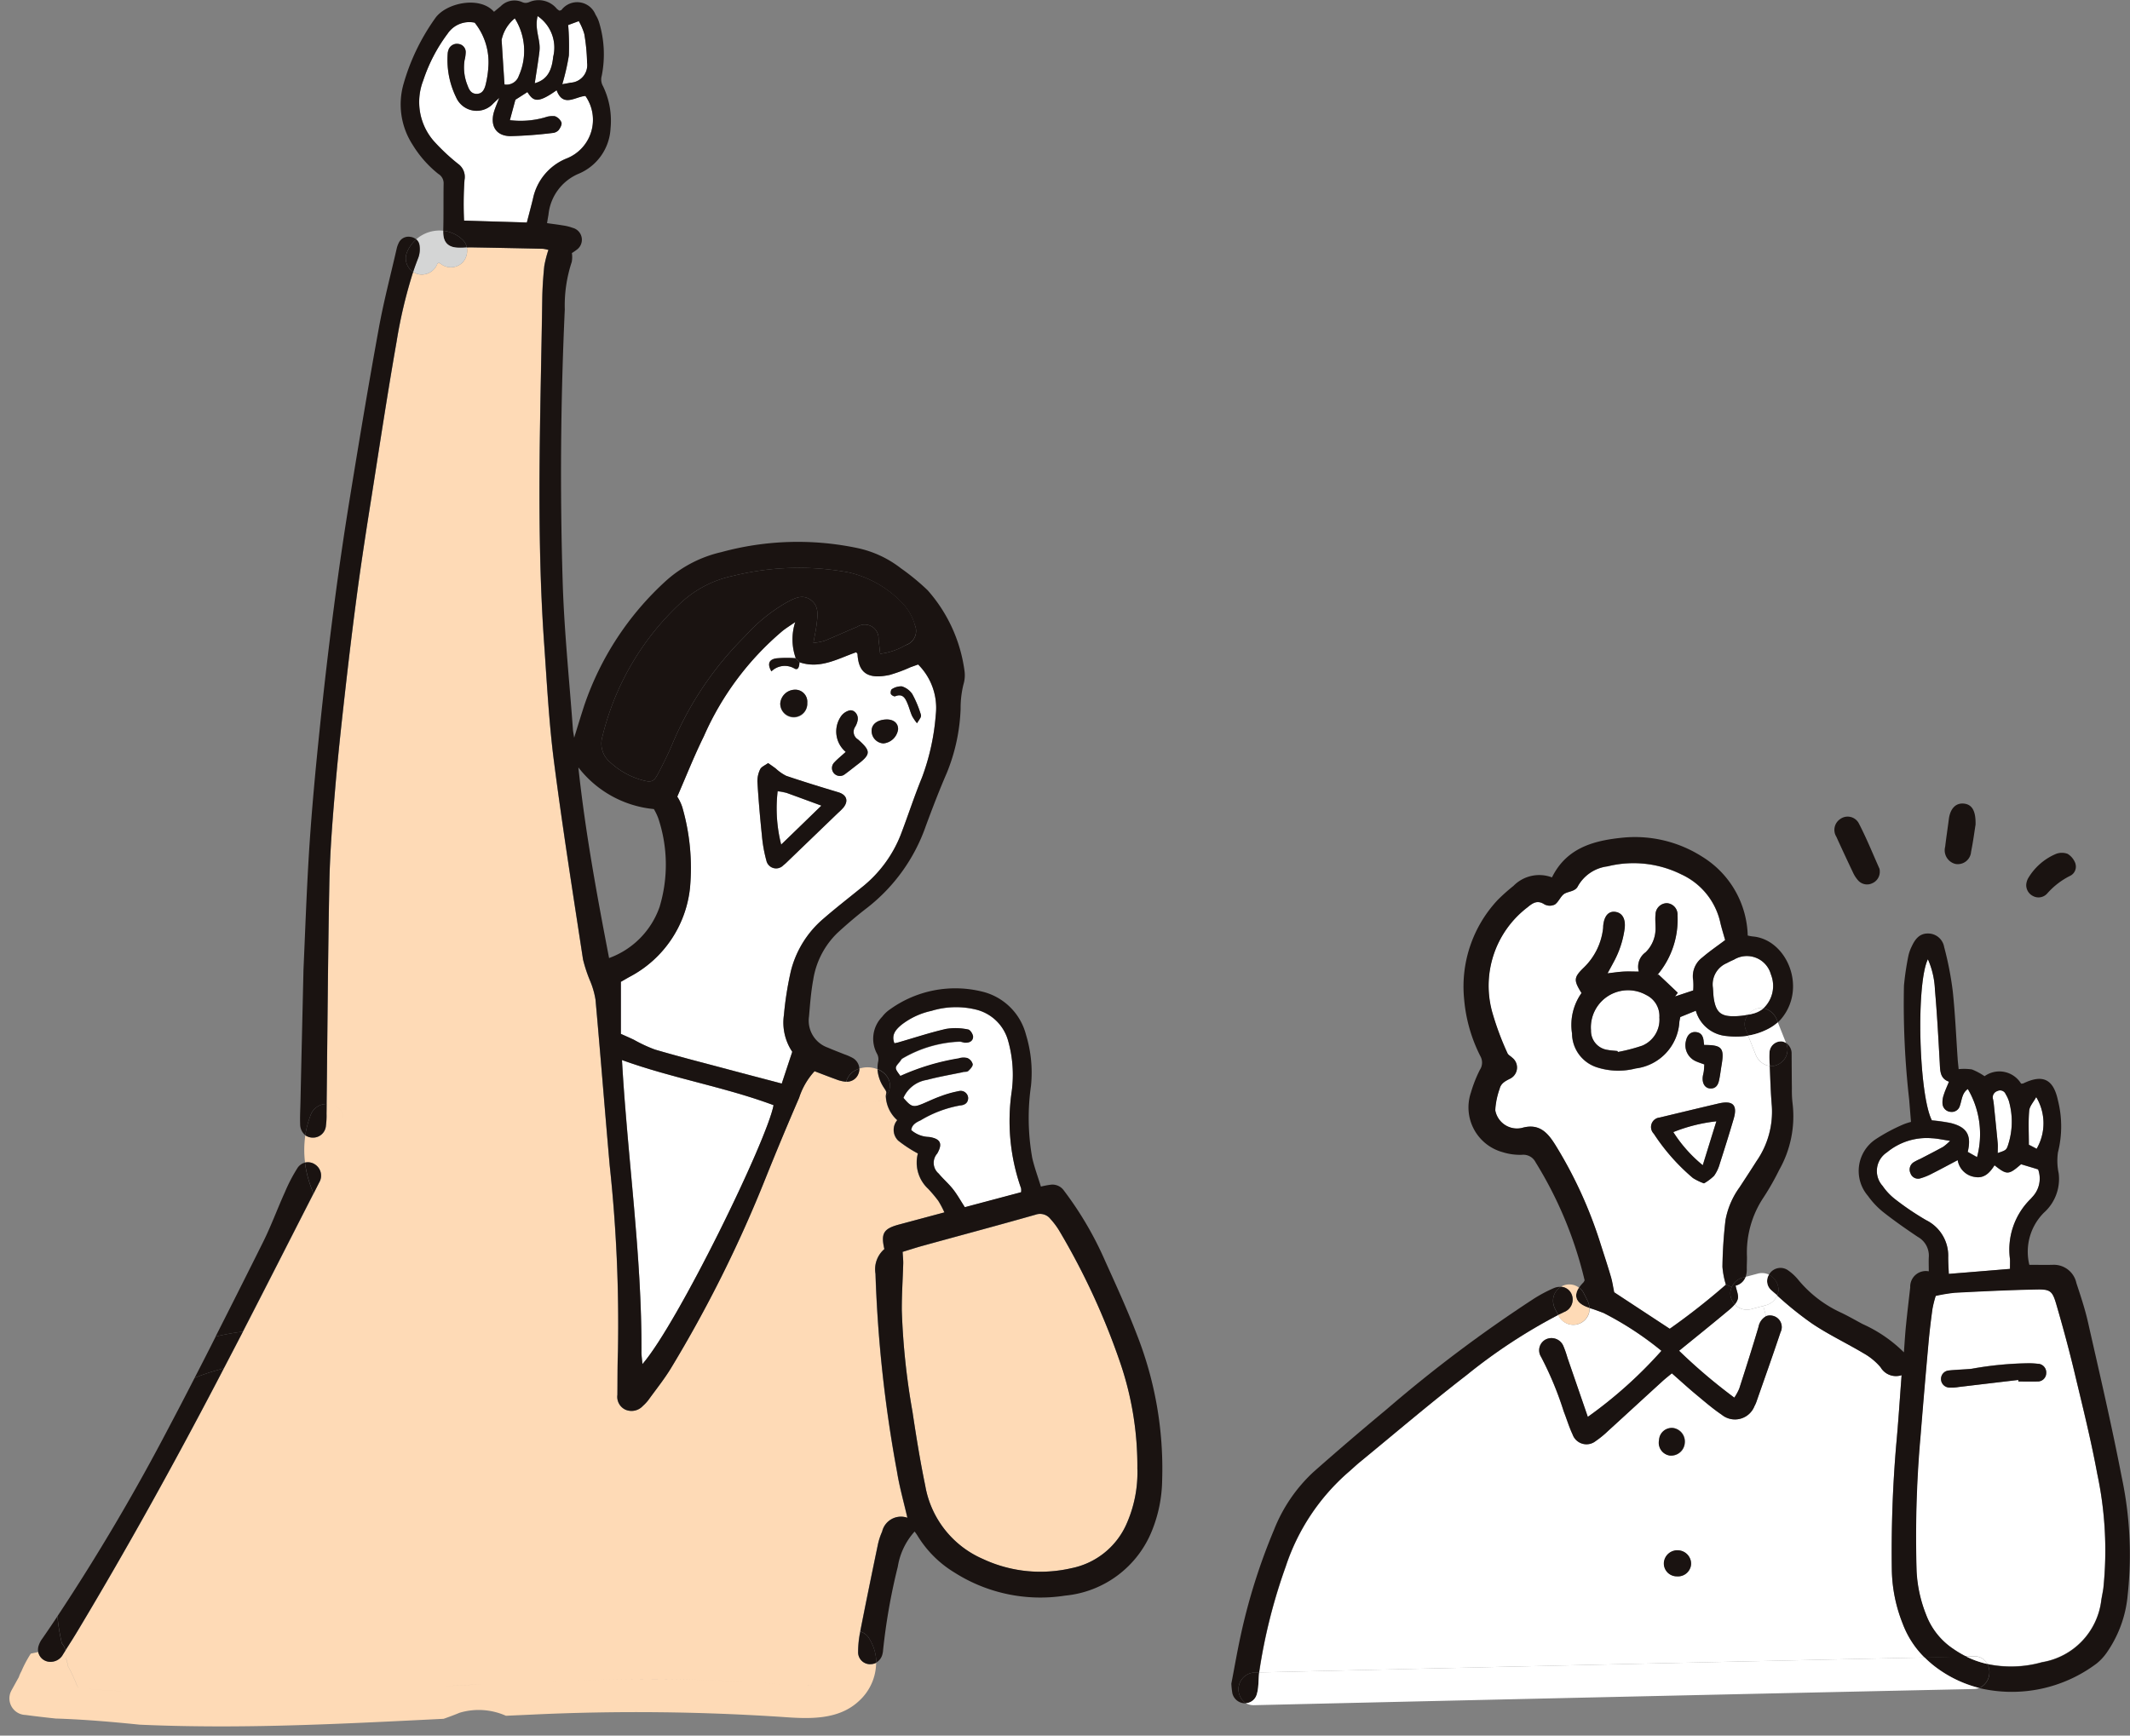 <svg xmlns="http://www.w3.org/2000/svg" width="115.707" height="94.302" viewBox="0 0 115.707 94.302">
  <rect x="0" y="0" width="115.707" height="94.302" fill="#808080" stroke="none"/>
  <g id="グループ_8637" data-name="グループ 8637" transform="translate(0.499)">
    <path id="パス_5629" data-name="パス 5629" d="M212.79,190.861a.809.809,0,0,1-.479,1.1,3.552,3.552,0,0,1-1.4.479c-.033-.278-.056-.535-.089-.793a.75.75,0,0,0-1.162-.671c-.6.248-1.183.518-1.784.763a3.445,3.445,0,0,1-.592.109c.074-.414.145-.742.183-1.077.056-.467.115-.952-.346-1.272-.441-.3-.852-.08-1.251.127a9.086,9.086,0,0,0-2.307,1.866,18.125,18.125,0,0,0-3.875,5.694c-.245.6-.532,1.183-.834,1.754-.246.467-.376.506-.89.358a4.176,4.176,0,0,1-1.73-.973,1.318,1.318,0,0,1-.417-1.369,14.6,14.6,0,0,1,4.268-7.288,5.965,5.965,0,0,1,2.828-1.461,14.893,14.893,0,0,1,6.271-.192,5.794,5.794,0,0,1,3.044,1.784,2.819,2.819,0,0,1,.568,1.059" transform="translate(-163.597 -156.917)" fill="#1a1311"/>
    <path id="合体_3" data-name="合体 3" d="M7.088,80.268c-1.532-.157-3.058-.287-4.565-.334-.544-.059-1.089-.12-1.633-.194a.9.9,0,0,1-.766-1.334c.133-.239.266-.482.4-.721a1.766,1.766,0,0,1,.139-.317,6.379,6.379,0,0,1,.512-.961l.408-.086a.667.667,0,0,0,.651.532.767.767,0,0,0,.695-.411c.047-.074.095-.148.139-.222a.81.81,0,0,1,.015.429.8.8,0,0,0-.015-.429c.237-.373.47-.742.7-1.121,2.647-4.419,5.14-8.921,7.527-13.482.121-.234.246-.468.364-.7q.523-1,1.041-2a14.932,14.932,0,0,1,11.029,3.233,13.445,13.445,0,0,1,1.946,1.914,13.445,13.445,0,0,0-1.946-1.914,14.932,14.932,0,0,0-11.029-3.233c1.289-2.5,2.561-5.007,3.842-7.513.1-.2.2-.394.3-.592a.725.725,0,0,0-.212-.973.693.693,0,0,0-.557-.11,5.429,5.429,0,0,1,.015-1.485.71.71,0,0,0,.376.127.7.7,0,0,0,.745-.648,4.083,4.083,0,0,0,.032-.666c0-.172,0-.34.006-.512.044-3.984.071-7.971.148-11.952.029-1.621.154-3.242.29-4.857.151-1.837.349-3.671.556-5.5.21-1.872.435-3.742.686-5.608.234-1.728.5-3.449.775-5.167.438-2.78.858-5.563,1.346-8.335a26.138,26.138,0,0,1,.9-3.792.808.808,0,0,0,.251.118A.9.9,0,0,0,23.254.9.042.042,0,0,1,23.269.89c0,.015.006,0,.009-.009V.873c.018-.009.033-.018.041-.021l0,0h.024c.009,0,.014,0,.02,0a.041.041,0,0,1,.018.006s0,0,.006,0l0,0c-.024.006.053.053,0,0H23.4A.9.9,0,0,0,24.62.831a.93.93,0,0,0,.24-.825C24.943,0,25.022,0,25.1,0q1.943.031,3.887.077a1.857,1.857,0,0,1,.3.062,6.137,6.137,0,0,0-.225.881c-.059.586-.1,1.174-.109,1.76-.086,6.285-.34,12.57.109,18.85.148,2.1.258,4.212.527,6.3.464,3.6,1.032,7.179,1.58,10.764a7.884,7.884,0,0,0,.4,1.2,4.513,4.513,0,0,1,.278.982c.27,3.005.506,6.016.772,9.024a80.256,80.256,0,0,1,.446,10.08c-.03.79-.021,1.582-.03,2.372a.77.77,0,0,0,.432.8.834.834,0,0,0,.95-.2,2.374,2.374,0,0,0,.293-.311c.414-.574.864-1.13,1.231-1.733a69.922,69.922,0,0,0,5.141-10.323q.883-2.2,1.825-4.375a3.893,3.893,0,0,1,.84-1.446c.4.154.78.3,1.16.438a1.845,1.845,0,0,0,.467.124c.029,0,.062.006.091.006a.8.8,0,0,0,.062.585.8.8,0,0,1-.062-.585.667.667,0,0,0,.671-.468.621.621,0,0,0,.038-.239,1.417,1.417,0,0,1,.988.029,2.048,2.048,0,0,0,.332.973c.062.1.169.228.147.32a1,1,0,0,0-.026.18,1.849,1.849,0,0,0,.621,1.3.815.815,0,0,0,.053,1.112,7.079,7.079,0,0,0,1.068.695,1.945,1.945,0,0,0,.562,1.923,7.714,7.714,0,0,1,.547.651,5.261,5.261,0,0,1,.331.627l-2.461.659c-.84.225-1,.473-.8,1.334a1.445,1.445,0,0,0-.482,1.34,71.695,71.695,0,0,0,1.168,10.749c.136.843.372,1.674.565,2.511a1.05,1.05,0,0,0-1.373.751,3.535,3.535,0,0,0-.228.692c-.325,1.565-.648,3.132-.955,4.7a.152.152,0,0,0-.006.038.86.86,0,0,0-.362-.023.86.86,0,0,1,.362.023,5.577,5.577,0,0,0-.118,1.106.67.67,0,0,0,.988.586,2.835,2.835,0,0,1-.935,2.082c-1.121,1.05-2.727.97-4.153.866A120.13,120.13,0,0,0,28.3,79.725l-1.315.059a3.636,3.636,0,0,0-2.513-.165c-.288.12-.579.227-.871.33-4.033.2-8.068.413-12.1.413C10.029,80.361,8.557,80.334,7.088,80.268ZM3.081,76.649c.018.059.035.122.053.181a1.03,1.03,0,0,1,.044.236A8.941,8.941,0,0,1,3.667,78.1c.03.062.062.122.1.181,2.577.227,5.159.313,7.744.313-2.585,0-5.167-.086-7.744-.313-.033-.059-.065-.119-.095-.181a9.016,9.016,0,0,0-.488-1.035,1.03,1.03,0,0,0-.044-.236l-.053-.181Zm22.556,1.426c-.639.032-1.281.062-1.923.1.642-.036,1.284-.065,1.923-.1Zm9.53-.275c1.9.006,3.809.062,5.708.192.775.052,1.561.161,2.34.161-.779,0-1.564-.109-2.339-.161-1.9-.13-3.8-.186-5.709-.193-2.3-.008-4.59.058-6.883.152,2.162-.089,4.324-.152,6.488-.152Zm8.217.352h0c.073,0,.156-.008.246-.019C43.541,78.144,43.458,78.15,43.385,78.151ZM27.614,77.98l.356-.015-.356.015Zm.448-.019.186-.008Zm-9.99-27.447a3.448,3.448,0,0,1-.282-1.381,3.448,3.448,0,0,0,.282,1.381.992.992,0,0,1-.882,1.362A.992.992,0,0,0,18.071,50.514Zm.077-3.237a.7.7,0,0,0-.341-.574A.7.7,0,0,1,18.148,47.276Zm-.855-.731h0Zm29.669-.117h0Zm.005,0a1,1,0,0,0,.116-.007A1,1,0,0,1,46.967,46.428Zm-.607-.012h0Zm.006,0a.8.8,0,0,0,.263-.046A.8.8,0,0,1,46.366,46.416Zm.828-.016a.924.924,0,0,0,.432-.272A.927.927,0,0,1,47.194,46.4Zm-.481,0a.762.762,0,0,1-.084-.027A.762.762,0,0,0,46.713,46.4ZM52.9,71.271a5.33,5.33,0,0,1-3.138-3.993c-.275-1.328-.488-2.668-.692-4.011a38.578,38.578,0,0,1-.58-5.5c-.006-.849.053-1.7.077-2.546.006-.2-.021-.4-.033-.639.355-.107.719-.228,1.086-.329,2.05-.565,4.1-1.112,6.146-1.694a.715.715,0,0,1,.8.236,4.04,4.04,0,0,1,.473.63,38.3,38.3,0,0,1,3.31,7.161,17.348,17.348,0,0,1,.938,5.795,6.878,6.878,0,0,1-.633,3.067A4.162,4.162,0,0,1,57.7,71.769a8.127,8.127,0,0,1-1.72.19A7.259,7.259,0,0,1,52.9,71.271Z" transform="translate(0 13.441)" fill="#fedab6"/>
    <path id="合体_3_-_アウトライン" data-name="合体 3 - アウトライン" d="M11.5,80.861v0c-1.571,0-3.021-.031-4.435-.094l-.029,0c-1.25-.128-2.895-.281-4.53-.332l-.038,0c-.521-.056-1.081-.119-1.647-.2a1.529,1.529,0,0,1-1.183-.8,1.341,1.341,0,0,1,.048-1.271l.2-.366.175-.316a2.271,2.271,0,0,1,.148-.333,6.884,6.884,0,0,1,.541-1.012l.113-.176,1.108-.233.1.5a.169.169,0,0,0,.173.13h.01c.054,0,.137,0,.248-.177l.007-.012.01-.016v0l.12-.189.576-.964.009.028.107-.179C5.844,70.65,8.3,66.249,10.846,61.386l.123-.235c.079-.151.161-.308.238-.46l0-.006c.312-.6.627-1.2.932-1.791l.108-.208c.878-1.7,1.764-3.439,2.62-5.117q.61-1.2,1.222-2.394l.159-.312.141-.278c.035-.069.1-.235-.044-.331a.206.206,0,0,0-.155-.041l-.55.141-.071-.563a5.946,5.946,0,0,1,.017-1.621l.121-.808.665.476a.216.216,0,0,0,.114.035h.022c.056,0,.159,0,.2-.236a2.721,2.721,0,0,0,.024-.452c0-.044,0-.089,0-.133,0-.082,0-.161,0-.239s0-.184,0-.277q.017-1.528.032-3.065c.029-2.913.059-5.926.116-8.887.03-1.68.161-3.336.291-4.889.155-1.89.36-3.768.557-5.516.232-2.068.457-3.906.688-5.619.237-1.756.514-3.521.777-5.179q.136-.867.272-1.735c.338-2.168.688-4.409,1.075-6.608a26.87,26.87,0,0,1,.915-3.865l.213-.63.546.379a.309.309,0,0,0,.094.046.4.4,0,0,0,.107.016.363.363,0,0,0,.263-.12l-.5-.5h.921l.006-.006.134,0,.73-.337-.121.543a.431.431,0,0,0,.152.028.36.36,0,0,0,.259-.105.43.43,0,0,0,.1-.372l-.118-.579.625-.022c.073,0,.148-.005.228-.005h.008c1.134.018,2.37.043,3.89.077h.006a1.386,1.386,0,0,1,.309.053l.083.02.512.11L29.78.267c-.031.119-.064.225-.095.328a2.65,2.65,0,0,0-.116.474c-.064.636-.1,1.2-.107,1.719-.017,1.213-.04,2.447-.062,3.64-.094,4.976-.191,10.122.17,15.167q.043.616.084,1.23c.111,1.659.225,3.375.44,5.041.386,2.993.853,6.029,1.3,8.964q.137.894.274,1.788a3.16,3.16,0,0,0,.214.666c.058.145.118.3.17.454.023.069.048.14.073.212a3.574,3.574,0,0,1,.227.88c.143,1.589.278,3.206.409,4.77.117,1.395.238,2.837.363,4.254A79.884,79.884,0,0,1,33.576,60c-.02.529-.022,1.073-.024,1.6,0,.254,0,.508-.005.761,0,.281.077.317.131.34a.336.336,0,0,0,.132.03.42.42,0,0,0,.275-.139,2.02,2.02,0,0,0,.233-.244c.121-.167.248-.337.37-.5.3-.405.588-.788.836-1.2a69.749,69.749,0,0,0,5.1-10.248c.576-1.435,1.192-2.911,1.831-4.388.026-.062.053-.125.08-.188a3.788,3.788,0,0,1,.883-1.429l.228-.207.549.21c.307.118.6.229.888.334l.006,0a1.449,1.449,0,0,0,.338.095l.044,0h.011a.172.172,0,0,0,.19-.133l0-.007a.122.122,0,0,0,.008-.049l-.014-.373.354-.119a1.934,1.934,0,0,1,.619-.1,1.867,1.867,0,0,1,.723.144l.291.123.014.315a1.334,1.334,0,0,0,.145.527l.413-.464-.082,1.135a.614.614,0,0,1-.009.229.592.592,0,0,0-.012.069l0,.072c0,.278.184.518.485.877l.258.308-.2.309c-.2.316-.081.428-.03.475a3.544,3.544,0,0,0,.635.425c.117.067.238.137.36.214l.318.2-.1.361A1.444,1.444,0,0,0,50.3,50.82l.035.039a7.63,7.63,0,0,1,.547.655,2.911,2.911,0,0,1,.261.47c.034.071.069.144.108.219l.286.552-.6.161-2.461.659c-.416.111-.482.19-.49.2s-.043.1.027.44l.374-.112.378-.117c.233-.073.475-.148.719-.215q1-.275,2-.546c1.361-.371,2.767-.754,4.146-1.147a1.447,1.447,0,0,1,.392-.058,1.2,1.2,0,0,1,.919.438,4.511,4.511,0,0,1,.534.712,38.953,38.953,0,0,1,3.353,7.255,17.857,17.857,0,0,1,.964,5.961,7.293,7.293,0,0,1-.687,3.286,4.658,4.658,0,0,1-3.3,2.58,8.667,8.667,0,0,1-1.826.2h0a7.8,7.8,0,0,1-3.293-.734,5.833,5.833,0,0,1-3.418-4.346c-.288-1.39-.511-2.812-.7-4.036l-.025-.165a37.951,37.951,0,0,1-.56-5.4c0-.561.02-1.124.043-1.669.013-.294.025-.6.034-.9a3.438,3.438,0,0,0-.015-.348c0-.056-.009-.113-.012-.172l-.2.142c-.215.153-.279.37-.272.927a70.768,70.768,0,0,0,1.162,10.674c.091.567.235,1.148.373,1.709.062.252.126.512.186.77l.167.725-.734-.119a1.939,1.939,0,0,0-.305-.029c-.191,0-.317,0-.528.486a3.041,3.041,0,0,0-.2.6c-.267,1.284-.576,2.782-.873,4.285h0l-.078.4v.618l-.094-.027a4.019,4.019,0,0,0-.025.463.148.148,0,0,0,.161.17h.006a.147.147,0,0,0,.072-.013l.74-.427.01.854a3.344,3.344,0,0,1-1.093,2.453,4.6,4.6,0,0,1-3.245,1.059c-.443,0-.878-.029-1.285-.059-2.4-.175-4.872-.261-7.553-.261-1.922,0-3.921.044-6.111.134l-1.4.063-.085-.027a5.058,5.058,0,0,0-1.474-.307,1.856,1.856,0,0,0-.7.129c-.259.108-.543.216-.894.338l-.068.024-.257.013C19.527,80.656,15.482,80.861,11.5,80.861ZM7.125,79.769c1.394.062,2.825.092,4.375.092h0c3.956,0,7.988-.2,11.887-.4l.113-.006c.3-.107.551-.2.776-.3l.007,0a2.837,2.837,0,0,1,1.073-.2,5.629,5.629,0,0,1,1.692.327l1.226-.055c2.205-.091,4.218-.135,6.154-.135,2.706,0,5.2.086,7.626.263.389.028.8.056,1.213.056a3.509,3.509,0,0,0,2.562-.789,2.462,2.462,0,0,0,.708-1.162,1.142,1.142,0,0,1-.919-1.141,5.911,5.911,0,0,1,.122-1.175.664.664,0,0,1,.014-.08l.059-.3-.01-.069.024,0c.3-1.516.611-3.026.88-4.321a4.035,4.035,0,0,1,.26-.793,1.538,1.538,0,0,1,1.191-1.068l-.031-.125c-.143-.581-.291-1.182-.389-1.789a71.573,71.573,0,0,1-1.175-10.823A2.136,2.136,0,0,1,47,54.245a1.422,1.422,0,0,1,.13-.983,1.689,1.689,0,0,1,1.087-.653l1.862-.5-.008-.012a6.773,6.773,0,0,0-.479-.57l-.035-.039a2.519,2.519,0,0,1-.749-2.008l-.035-.02a4.329,4.329,0,0,1-.815-.558,1.239,1.239,0,0,1-.3-1.411,1.984,1.984,0,0,1-.531-1.352l-.06-.224h0l.024-.008-.015-.024a2.812,2.812,0,0,1-.351-.83.941.941,0,0,0-.114,0,1.148,1.148,0,0,1-.868.756l-.647.344,0-.008,0,0v0l-.005-.01h0a1.286,1.286,0,0,1-.057-.132h0v-.022a1.29,1.29,0,0,1-.056-.227c-.077-.024-.149-.05-.217-.075-.282-.1-.558-.207-.848-.318a4.1,4.1,0,0,0-.437.857c-.028.066-.055.132-.084.2-.636,1.47-1.248,2.937-1.821,4.363a70.752,70.752,0,0,1-5.177,10.4c-.273.448-.586.868-.89,1.274-.12.161-.245.328-.363.492a2.768,2.768,0,0,1-.356.383,1.394,1.394,0,0,1-.961.411,1.336,1.336,0,0,1-.528-.112,1.235,1.235,0,0,1-.735-1.272c0-.249,0-.5,0-.752,0-.534,0-1.086.025-1.631a79.073,79.073,0,0,0-.445-10.017c-.126-1.42-.247-2.863-.364-4.259-.131-1.563-.266-3.178-.409-4.765a2.746,2.746,0,0,0-.173-.634c-.028-.079-.056-.157-.082-.236-.042-.129-.093-.257-.147-.393a3.947,3.947,0,0,1-.274-.887q-.136-.892-.274-1.786C29.958,34.041,29.49,31,29.1,27.995c-.219-1.7-.334-3.428-.446-5.1q-.041-.613-.083-1.226c-.364-5.09-.267-10.259-.173-15.257.022-1.192.046-2.424.062-3.635.008-.55.045-1.14.112-1.8a2.46,2.46,0,0,1,.077-.4C27.389.541,26.324.52,25.343.5a1.393,1.393,0,0,1-.37.681,1.357,1.357,0,0,1-.966.4,1.432,1.432,0,0,1-.529-.1,1.365,1.365,0,0,1-1.052.5,1.358,1.358,0,0,1-.165-.01,28.9,28.9,0,0,0-.725,3.239C21.151,7.4,20.8,9.636,20.464,11.8q-.136.868-.272,1.737c-.262,1.653-.538,3.412-.774,5.157-.23,1.705-.454,3.536-.685,5.6-.2,1.74-.4,3.609-.555,5.487-.129,1.537-.258,3.175-.288,4.825-.057,2.957-.087,5.967-.116,8.878q-.015,1.536-.032,3.071c0,.089,0,.173,0,.257l.339-.524h0q.041.026.079.055h0a1.268,1.268,0,0,1,.239.234h0a1.215,1.215,0,0,1,.072.1h0a1.159,1.159,0,0,1,.176.558q0,.013,0,.026a0,0,0,0,0,0,0l-.912.03a3.084,3.084,0,0,1-.039.519,1.194,1.194,0,0,1-1.169,1.062q-.006.188,0,.378a1.267,1.267,0,0,1,.374.172,1.219,1.219,0,0,1,.379,1.616l-.142.279-.158.311q-.613,1.2-1.222,2.395c-.721,1.415-1.463,2.87-2.2,4.312.271-.016.543-.024.816-.024h0a15.128,15.128,0,0,1,5.084.893,15.712,15.712,0,0,1,4.4,2.413l.007.005,0,0,.128.1.041.033a13.983,13.983,0,0,1,2.018,1.985l-.77.638a12.983,12.983,0,0,0-1.873-1.843l-.039-.031a14.708,14.708,0,0,0-4.251-2.361,14.133,14.133,0,0,0-4.748-.835c-.438,0-.876.022-1.307.065l-.05.005c-.3.579-.61,1.178-.918,1.765-.08.157-.162.316-.243.469l-.122.234c-2.555,4.882-5.022,9.3-7.542,13.508C4,75.681,3.8,76,3.6,76.32a1.3,1.3,0,0,1,0,.3l.018.063a1.443,1.443,0,0,1,.049.212l.032.056v.02a5.166,5.166,0,0,1,.247.537c.043.1.084.2.129.3,2.295.194,4.727.288,7.425.288v1c-2.818,0-5.351-.1-7.742-.311l-.31-.027-.129-.233c-.033-.06-.071-.129-.108-.2-.072-.146-.131-.29-.189-.429s-.108-.263-.167-.379v0h0a1.591,1.591,0,0,0-.1-.164l-.052-.077a1.231,1.231,0,0,1-.456.085H2.219A1.188,1.188,0,0,1,1.4,77a5.763,5.763,0,0,0-.277.563l-.011.025-.013.023a1.263,1.263,0,0,0-.1.227l-.015.046-.024.042-.2.353-.2.368a.341.341,0,0,0-.029.335.552.552,0,0,0,.423.26c.549.075,1.094.136,1.6.191C4.211,79.487,5.865,79.64,7.125,79.769ZM49.057,54.948c.006.095.009.192.007.292-.008.3-.022.612-.034.91-.023.533-.046,1.084-.043,1.619a37.2,37.2,0,0,0,.549,5.259l.025.165c.184,1.211.4,2.618.688,3.985a4.822,4.822,0,0,0,2.857,3.64,6.718,6.718,0,0,0,2.875.642,7.666,7.666,0,0,0,1.615-.179,3.654,3.654,0,0,0,2.614-2.053,6.347,6.347,0,0,0,.58-2.847,16.86,16.86,0,0,0-.911-5.628,37.95,37.95,0,0,0-3.267-7.067,3.522,3.522,0,0,0-.415-.55c-.1-.109-.144-.109-.177-.109a.454.454,0,0,0-.119.02c-1.382.394-2.792.778-4.155,1.15q-1,.272-1.994.545c-.228.063-.461.135-.686.206ZM23.743,78.671h0l-.055-1c.448-.025.9-.047,1.341-.069l.584-.029.051,1h-.005l-.683.034c-.4.019-.806.04-1.209.062Zm19.473-.018c-.538,0-1.075-.049-1.595-.1-.257-.024-.522-.048-.779-.065-1.785-.122-3.641-.185-5.676-.191h-.394c-1.9,0-3.952.048-6.468.152l-.041-1c2.536-.1,4.61-.153,6.528-.153h.378c2.059.007,3.937.07,5.741.194.268.018.54.043.8.067.484.044.983.09,1.464.093h.039Zm.134,0-.016-1h.039c.057,0,.126-.007.2-.015l.119.993c-.1.012-.2.02-.294.022Zm-15.715-.173-.044-1,.356-.015.042,1Zm.447-.019-.042-1,.186-.008.041,1Zm18.88-31.533H46.93l.022-1h.011Zm.008,0,0-1a.5.5,0,0,0,.057,0l.121.993h-.005A1.5,1.5,0,0,1,46.97,46.928Zm-.609-.012h-.01l.008-1h0Zm.009,0-.007-1a.3.3,0,0,0,.1-.017l.168.471.182-.466.029.009-.159.6.115.324h0l-.05.017h0A1.3,1.3,0,0,1,46.369,46.916Z" transform="translate(0 13.441)" fill="rgba(0,0,0,0)"/>
    <path id="パス_5633" data-name="パス 5633" d="M184.037,7.69a10.27,10.27,0,0,1,.151,1.559.956.956,0,0,1-.9,1.086c-.136.03-.275.05-.447.083a12.49,12.49,0,0,0,.358-1.565,13.556,13.556,0,0,0-.038-1.65l.577-.213a3.184,3.184,0,0,1,.3.7" transform="translate(-152.794 -5.841)" fill="#fff"/>
    <path id="パス_5634" data-name="パス 5634" d="M173.888,5.315a2.069,2.069,0,0,1,.846,2.215c-.083.849-.4,1.263-1,1.435.086-.58.186-1.168.258-1.76s-.281-1.168-.1-1.89" transform="translate(-145.183 -4.442)" fill="#fff"/>
    <path id="パス_5635" data-name="パス 5635" d="M163.5,6.053a3.317,3.317,0,0,1,.219,3.12.7.7,0,0,1-.778.473c-.053-.825-.106-1.624-.157-2.422a2.04,2.04,0,0,1,.716-1.171" transform="translate(-136.033 -5.059)" fill="#fff"/>
    <path id="パス_5636" data-name="パス 5636" d="M135.787,10.532a8.836,8.836,0,0,1,1.316-2.52,1.417,1.417,0,0,1,1.473-.6A3.439,3.439,0,0,1,139.31,9.9a5.4,5.4,0,0,1-.148.9c-.062.234-.169.473-.476.476s-.414-.222-.5-.456a2.581,2.581,0,0,1-.163-1.369,2.032,2.032,0,0,0,.062-.417.445.445,0,0,0-.39-.47.485.485,0,0,0-.556.358.606.606,0,0,0-.033.177,4.629,4.629,0,0,0,.455,2.36,1.219,1.219,0,0,0,2.026.334c.071-.065.142-.133.319-.3a8.924,8.924,0,0,0-.308.84c-.174.722.166,1.233.911,1.239a22.974,22.974,0,0,0,2.3-.172.5.5,0,0,0,.322-.154c.089-.115.192-.3.154-.417a.611.611,0,0,0-.361-.34,1.193,1.193,0,0,0-.529.065,4.775,4.775,0,0,1-1.911.151c.1-.37.189-.686.3-1.109.145-.092.4-.254.651-.417.316.482.521.663,1.588-.1.352.955,1.017.343,1.565.311a2.256,2.256,0,0,1-1.032,3.4,3.013,3.013,0,0,0-1.819,2.192c-.1.408-.21.816-.331,1.284L138,18.17a18.846,18.846,0,0,1,.024-2.209.871.871,0,0,0-.352-.878,10.939,10.939,0,0,1-1.319-1.242,3.225,3.225,0,0,1-.562-3.307" transform="translate(-113.288 -6.181)" fill="#fff"/>
    <path id="パス_5637" data-name="パス 5637" d="M296.167,334.963c.234.021.432-.092.438-.314,0-.139-.154-.384-.266-.4a3.293,3.293,0,0,0-1.189-.035c-.866.2-1.716.479-2.57.725-.074.024-.154.038-.248.059-.183-.461.08-.748.376-1a4.035,4.035,0,0,1,1.636-.763,4.555,4.555,0,0,1,2.4-.074,2.4,2.4,0,0,1,1.76,1.683,6.786,6.786,0,0,1,.2,2.769,11.03,11.03,0,0,0,.509,5.268.808.808,0,0,1,0,.21l-3.055.813c-.222-.34-.408-.674-.639-.973s-.532-.556-.781-.852a.764.764,0,0,1-.08-1.091c.311-.544.177-.81-.45-.9a1.525,1.525,0,0,1-.961-.373c.03-.3.29-.432.509-.532a6.311,6.311,0,0,1,2.141-.807c.245-.018.435-.124.441-.405a.406.406,0,0,0-.523-.37,5.783,5.783,0,0,0-.988.281c-.325.112-.636.263-.952.4-.521.216-.627.183-1.053-.319a1.675,1.675,0,0,1,1.272-.976c.645-.172,1.3-.284,1.958-.42.1-.021.228,0,.29-.059.109-.1.251-.248.245-.367a.5.5,0,0,0-.287-.331.8.8,0,0,0-.47.015,12.631,12.631,0,0,0-3.171.955c-.322-.438-.322-.438-.041-.766.053-.062.089-.151.154-.186a6.638,6.638,0,0,1,3.1-.914c.1,0,.2.053.3.059" transform="translate(-244.243 -278.305)" fill="#fff"/>
    <path id="パス_5638" data-name="パス 5638" d="M254.2,261.721c.6.213,1.207.438,1.914.7-.763.739-1.461,1.417-2.189,2.121a8.03,8.03,0,0,1-.192-2.9,3.037,3.037,0,0,1,.467.086" transform="translate(-211.987 -218.642)" fill="#fff"/>
    <path id="パス_5639" data-name="パス 5639" d="M218.28,211.172c.228-.349.251-.358.189-.535a5.835,5.835,0,0,0-.447-1.053,1.065,1.065,0,0,0-.565-.414.906.906,0,0,0-.541.151c-.053.024-.083.192-.053.266s.178.145.234.121c.411-.166.547.109.669.4.094.222.154.461.251.68a2.78,2.78,0,0,0,.263.385m-2.464.417a.677.677,0,0,0,.639.68.888.888,0,0,0,.8-.781c0-.322-.243-.524-.615-.521-.5.009-.828.254-.822.621m-.828,1.872c.8-.6.81-.766.086-1.408a.482.482,0,0,1-.154-.683,1.052,1.052,0,0,0,.142-.39c.035-.287-.2-.562-.458-.5a.811.811,0,0,0-.465.334,1.449,1.449,0,0,0,.269,1.917c-.239.219-.447.382-.621.571a.431.431,0,0,0,.577.639c.213-.154.417-.319.624-.479M214,214.928c-.946-.284-1.89-.574-2.825-.89a2.424,2.424,0,0,1-.571-.4c-.127-.092-.251-.18-.414-.293-.169.124-.364.2-.432.337a1.469,1.469,0,0,0-.148.689c.059.967.142,1.934.243,2.9a7.574,7.574,0,0,0,.243,1.367.54.54,0,0,0,.917.263,2.5,2.5,0,0,0,.225-.2q1.375-1.327,2.754-2.653a2.878,2.878,0,0,0,.3-.3c.281-.364.154-.686-.29-.819m-2.109-7.072c1.127.385,2.088-.2,3.082-.544.033.044.068.074.071.106.059.985.521,1.387,1.742,1.127a8.214,8.214,0,0,0,1.136-.42l.414-.148a3.327,3.327,0,0,1,.961,2.715,12.432,12.432,0,0,1-.751,3.428c-.423,1.026-.763,2.091-1.162,3.129a6.835,6.835,0,0,1-2.118,2.845c-.689.562-1.393,1.106-2.065,1.689a5.479,5.479,0,0,0-1.775,2.845,17.989,17.989,0,0,0-.379,2.393,2.85,2.85,0,0,0,.453,2c-.2.6-.385,1.165-.571,1.727-1.02-.269-2-.524-2.97-.784-1.307-.349-2.624-.683-3.922-1.065a7.916,7.916,0,0,1-1.148-.535c-.216-.1-.435-.2-.7-.317v-2.828c.142-.083.314-.183.488-.278a6.186,6.186,0,0,0,3.268-4.833,11.891,11.891,0,0,0-.42-4.383,2.521,2.521,0,0,0-.272-.568c.479-1.1.917-2.212,1.443-3.277a15.788,15.788,0,0,1,4.292-5.741c.183-.142.381-.266.674-.467a3.026,3.026,0,0,0,.029,1.967,6.182,6.182,0,0,0-1.074.009c-.4.071-.47.319-.249.707a1.037,1.037,0,0,1,1.257-.154c.213.121.263-.157.266-.346m.426,2.207a.655.655,0,0,0-.66-.713.812.812,0,0,0-.808.748.735.735,0,1,0,1.467-.035" transform="translate(-168.965 -171.876)" fill="#fff"/>
    <path id="パス_5640" data-name="パス 5640" d="M210.82,352.971c-.349,1.9-5.2,11.849-7.122,14.067-.024-.272-.053-.45-.053-.627.027-5.295-.754-10.539-1.059-15.892,2.751,1,5.575,1.458,8.235,2.452" transform="translate(-169.296 -292.921)" fill="#fff"/>
    <path id="パス_5641" data-name="パス 5641" d="M632.138,430.732a.462.462,0,0,0-.461.467.468.468,0,0,0,.464.464,2.2,2.2,0,0,0,.482-.03c1.085-.127,2.168-.257,3.25-.384,0,.027.006.056.009.083.343,0,.686.009,1.029,0a.461.461,0,0,0,.482-.453.475.475,0,0,0-.429-.509,4.36,4.36,0,0,0-.482-.033,18.581,18.581,0,0,0-3.135.3c-.4.041-.807.047-1.21.089m-1.588,3.733q.2-2.573.438-5.147c.056-.645.133-1.287.222-1.928a5.673,5.673,0,0,1,.177-.713,8.814,8.814,0,0,1,1.044-.172c1.476-.074,2.952-.148,4.428-.177.748-.015.866.077,1.079.81.364,1.239.7,2.49,1,3.75.432,1.81.884,3.62,1.222,5.448a20,20,0,0,1,.334,6.226c-.03.219-.08.438-.113.657a3.876,3.876,0,0,1-3.215,3.363,6.2,6.2,0,0,1-2.973.1.783.783,0,0,0-.748-.414l-.4.009a5.715,5.715,0,0,1-.7-.414,3.875,3.875,0,0,1-1.488-1.872,7.383,7.383,0,0,1-.515-2.36,61.559,61.559,0,0,1,.2-7.167" transform="translate(-526.737 -356.271)" fill="#fff"/>
    <path id="パス_5642" data-name="パス 5642" d="M431.933,429.276a17.473,17.473,0,0,1,3.138,2.053,23.97,23.97,0,0,1-4,3.588q-.555-1.606-1.106-3.212a5.618,5.618,0,0,0-.219-.63.7.7,0,0,0-.961-.364.664.664,0,0,0-.254.944,18.067,18.067,0,0,1,1.233,2.97c.163.414.29.843.479,1.245a.8.8,0,0,0,1.257.361,5.192,5.192,0,0,0,.66-.538c.988-.9,1.973-1.807,2.961-2.709.16-.145.329-.278.515-.432.47.411.888.8,1.322,1.156.452.376.9.763,1.384,1.091a1.138,1.138,0,0,0,1.784-.47,1.5,1.5,0,0,0,.1-.219c.441-1.26.89-2.52,1.313-3.789a.628.628,0,0,0-.443-.9.573.573,0,0,0-.343.027l-.148-.559.166-.044a.9.9,0,0,0,.589-.529,18.312,18.312,0,0,0,1.9,1.529c.887.6,1.867,1.059,2.789,1.609a3.376,3.376,0,0,1,.929.763.966.966,0,0,0,1.142.429c-.1,1.322-.178,2.556-.293,3.783a68.219,68.219,0,0,0-.237,6.868,8.262,8.262,0,0,0,.586,2.842,5.1,5.1,0,0,0,1.2,1.852q-18.075.39-36.147.813c0-.018,0-.033.006-.05a29.921,29.921,0,0,1,1.438-5.706,11.6,11.6,0,0,1,3.381-5.108c.216-.183.42-.382.639-.562,1.928-1.582,3.824-3.2,5.8-4.727a29.97,29.97,0,0,1,4.981-3.274l.05.1a.888.888,0,0,0,1.624-.213.889.889,0,0,0,.021-.263.108.108,0,0,0,.033.012c.252.074.5.172.742.263m4.75,13.635a.741.741,0,0,0-1.479-.062.7.7,0,0,0,.707.734.713.713,0,0,0,.772-.671m-.352-6.549a.724.724,0,0,0-.6-.837.688.688,0,0,0-.784.657.7.7,0,0,0,.588.837.728.728,0,0,0,.8-.657" transform="translate(-345.32 -357.933)" fill="#fff"/>
    <path id="パス_5643" data-name="パス 5643" d="M556.613,431.371l.148.559a.839.839,0,0,0-.411.583c-.331,1.124-.689,2.242-1.047,3.357a3.089,3.089,0,0,1-.266.485,29.956,29.956,0,0,1-3-2.547c.926-.751,1.822-1.473,2.706-2.212a2.262,2.262,0,0,0,.319-.311.882.882,0,0,0,.884.263l.666-.177" transform="translate(-461.324 -360.415)" fill="#fff"/>
    <path id="パス_5644" data-name="パス 5644" d="M552.466,370.769c-.257.822-.485,1.565-.739,2.384a7.538,7.538,0,0,1-1.6-1.8,8.911,8.911,0,0,1,2.337-.586" transform="translate(-459.73 -309.843)" fill="#fff"/>
    <path id="パス_5645" data-name="パス 5645" d="M566.288,317.253a1.68,1.68,0,0,1-.393,1.84.748.748,0,0,0-.367.027,1.02,1.02,0,0,0-.467.328,4,4,0,0,1-.837.083c-.654,0-.905-.237-1.023-.884-.041-.219-.041-.444-.062-.666a1.254,1.254,0,0,1,.751-1.334,3.831,3.831,0,0,1,.385-.186,1.353,1.353,0,0,1,2.014.793" transform="translate(-470.591 -264.314)" fill="#fff"/>
    <path id="パス_5646" data-name="パス 5646" d="M525.917,327.725a1.268,1.268,0,0,1,.713,1.239,1.528,1.528,0,0,1-.923,1.508,9.536,9.536,0,0,1-1.337.349.361.361,0,0,0-.015-.053c-.18-.021-.364-.027-.541-.062a1.043,1.043,0,0,1-.9-1.059,2.018,2.018,0,0,1,3-1.923" transform="translate(-436.988 -273.662)" fill="#fff"/>
    <path id="パス_5647" data-name="パス 5647" d="M501.677,298.454c-1.062.248-2.124.506-3.186.76a.518.518,0,0,0-.328.881,11.076,11.076,0,0,0,2.127,2.408,3.036,3.036,0,0,0,.6.29,2.682,2.682,0,0,0,.55-.414,2.109,2.109,0,0,0,.307-.654c.26-.81.515-1.621.754-2.437.222-.754-.041-1.018-.828-.834m-4.5-1.9a2.708,2.708,0,0,0,2.381-2.544c.012-.077.03-.154.05-.251l.843-.343a1.9,1.9,0,0,0,1.689,1.375,4.15,4.15,0,0,0,1.151-.024c.136.331.269.666.4,1a.992.992,0,0,0,.775.654c.03.725.05,1.452.112,2.177a4.7,4.7,0,0,1-.831,2.987c-.3.479-.615.952-.926,1.429a4.361,4.361,0,0,0-.76,1.775,24.321,24.321,0,0,0-.166,2.541,4.506,4.506,0,0,0,.187.967,37.242,37.242,0,0,1-3.056,2.4c-1.038-.68-2.05-1.346-3.017-1.982-.065-.308-.1-.589-.183-.855-.172-.583-.361-1.159-.547-1.739a23.684,23.684,0,0,0-2.464-5.407c-.385-.612-.846-1.21-1.81-.932a1.2,1.2,0,0,1-1.458-.961,4.156,4.156,0,0,1,.239-1.168c.068-.284.287-.4.533-.529a.676.676,0,0,0,.148-1.157c-.083-.086-.216-.145-.257-.245a15.515,15.515,0,0,1-.79-2.1A5.362,5.362,0,0,1,491.3,287.8c.281-.231.535-.414.92-.16a.624.624,0,0,0,.565.009c.219-.151.322-.485.544-.6.243-.127.574-.118.71-.4a2.145,2.145,0,0,1,1.609-1.074,5.841,5.841,0,0,1,4.026.444,3.778,3.778,0,0,1,2.112,2.662c.077.308.172.615.251.9-.414.314-.849.606-1.242.947a1.271,1.271,0,0,0-.494,1.239,3.4,3.4,0,0,1,0,.55c-.352.118-.669.222-.988.328l.151-.2q-.523-.5-1.047-.991c-.1.065-.045.009,0-.053a4.657,4.657,0,0,0,1.032-3.165.617.617,0,0,0-.577-.66.624.624,0,0,0-.618.627c-.021.222,0,.447,0,.668a1.8,1.8,0,0,1-.541,1.375.965.965,0,0,0-.367,1.047c-.3,0-.568-.012-.828,0s-.538.056-.869.095c.13-.24.228-.414.319-.589a5.255,5.255,0,0,0,.609-1.837c.065-.512-.115-.846-.488-.911s-.621.207-.674.739c-.006.062,0,.124-.012.183a3.5,3.5,0,0,1-1.026,2.085c-.571.553-.58.692-.142,1.4a3,3,0,0,0-.515,2.195,1.946,1.946,0,0,0,1.408,1.858,3.767,3.767,0,0,0,2.041.047m3.7-1.5c-.03-.269-.142-.464-.441-.482-.263-.018-.453.16-.521.485a.95.95,0,0,0,.538,1.1c.142.065.293.109.461.174-.009.127-.012.246-.027.364s-.056.237-.062.355c-.02.331.136.562.393.586.3.024.438-.172.494-.429.062-.275.092-.556.139-.834.16-.938.024-1.1-.949-1.1-.009-.071-.021-.148-.027-.222" transform="translate(-408.826 -238.496)" fill="#fff"/>
    <path id="パス_5648" data-name="パス 5648" d="M668.009,362.687a2.767,2.767,0,0,1,.024,2.81c-.148-.077-.3-.16-.423-.219,0-.648-.035-1.254.018-1.852.021-.245.24-.473.382-.739" transform="translate(-557.896 -303.089)" fill="#fff"/>
    <path id="パス_5649" data-name="パス 5649" d="M656.619,361.135a4.071,4.071,0,0,1-.03,2.319c-.1.337-.124.34-.58.494,0-.192.015-.367,0-.538-.065-.7-.139-1.4-.21-2.1a2.5,2.5,0,0,0-.047-.3.356.356,0,0,1,.237-.432.325.325,0,0,1,.453.169,1.679,1.679,0,0,1,.177.384" transform="translate(-547.988 -301.298)" fill="#fff"/>
    <path id="パス_5650" data-name="パス 5650" d="M632.407,325.887c-.71-1.381-.873-7.412-.216-8.758a4.575,4.575,0,0,1,.382,1.659c.118,1.331.189,2.665.263,4,.021.42.018.828.5.994-.112.275-.216.494-.287.725a1.186,1.186,0,0,0-.065.473.476.476,0,0,0,.435.441.458.458,0,0,0,.512-.34c.109-.316.112-.68.429-.9a4.846,4.846,0,0,1,.5,3.7c-.2-.109-.352-.2-.506-.284.216-.905-.042-1.349-.932-1.568a9.851,9.851,0,0,0-1.014-.145" transform="translate(-527.961 -265.018)" fill="#fff"/>
    <path id="パス_5651" data-name="パス 5651" d="M626.165,378.047a1.452,1.452,0,0,1-.325,1.511,1.161,1.161,0,0,1-.08.092,3.852,3.852,0,0,0-1.124,3.268c.006.16,0,.316,0,.535-1.1.092-2.18.18-3.322.272-.015-.346-.033-.624-.033-.9a2.157,2.157,0,0,0-1.2-2.02,15.045,15.045,0,0,1-1.707-1.156,3.258,3.258,0,0,1-.66-.707,1.208,1.208,0,0,1,.237-1.819,3.388,3.388,0,0,1,2.431-.769c.3.012.589.08,1,.142a2.809,2.809,0,0,1-.376.325c-.405.225-.822.435-1.233.651a2.8,2.8,0,0,0-.376.192.471.471,0,0,0-.163.6.434.434,0,0,0,.547.266,3.244,3.244,0,0,0,.615-.251c.45-.225.893-.467,1.4-.734a1.094,1.094,0,0,0,.932.914c.515.095.819-.24,1.068-.633.68.535.763.532,1.443-.056.3.092.609.183.926.281" transform="translate(-515.949 -314.507)" fill="#fff"/>
    <path id="パス_5749" data-name="パス 5749" d="M669.461,282.56a.554.554,0,0,1-.3.668,4.1,4.1,0,0,0-1.234.955.631.631,0,0,1-.781.13.657.657,0,0,1-.355-.636.894.894,0,0,1,.089-.3,3.2,3.2,0,0,1,1.517-1.343.891.891,0,0,1,.642-.006,1.014,1.014,0,0,1,.426.535" transform="translate(-557.218 -235.634)" fill="#1a1311"/>
    <path id="パス_5750" data-name="パス 5750" d="M643.906,450.716a.475.475,0,0,1,.429.509.461.461,0,0,1-.482.453c-.343.009-.686,0-1.029,0,0-.027-.006-.056-.009-.083q-1.624.191-3.25.385a2.2,2.2,0,0,1-.482.03.468.468,0,0,1-.464-.464.462.462,0,0,1,.461-.467c.4-.041.807-.047,1.21-.089a18.58,18.58,0,0,1,3.135-.3,4.367,4.367,0,0,1,.482.033" transform="translate(-533.677 -376.616)" fill="#1a1311"/>
    <path id="パス_5751" data-name="パス 5751" d="M594.181,320.059c.015.172,0,.346,0,.538.456-.154.476-.157.58-.494a4.069,4.069,0,0,0,.03-2.319,1.683,1.683,0,0,0-.177-.384.325.325,0,0,0-.453-.169.356.356,0,0,0-.237.432,2.509,2.509,0,0,1,.047.3c.071.7.145,1.4.21,2.1m-.174,1.2c-.249.393-.553.728-1.068.633a1.1,1.1,0,0,1-.932-.914c-.506.266-.95.509-1.4.734a3.237,3.237,0,0,1-.615.251.434.434,0,0,1-.547-.266.471.471,0,0,1,.163-.6,2.814,2.814,0,0,1,.376-.192c.411-.216.828-.426,1.234-.651a2.807,2.807,0,0,0,.376-.325c-.414-.062-.707-.13-1-.142a3.387,3.387,0,0,0-2.431.769,1.208,1.208,0,0,0-.237,1.819,3.257,3.257,0,0,0,.659.707,15.053,15.053,0,0,0,1.707,1.156,2.157,2.157,0,0,1,1.2,2.02c0,.278.018.556.033.9,1.142-.092,2.218-.18,3.322-.272,0-.219.006-.376,0-.535a3.853,3.853,0,0,1,1.124-3.268,1.177,1.177,0,0,0,.08-.092,1.452,1.452,0,0,0,.325-1.511c-.316-.1-.621-.189-.926-.281-.68.589-.763.592-1.443.056m-4.629-3.505a46.032,46.032,0,0,1-.29-6.253,15.124,15.124,0,0,1,.24-1.618,2.185,2.185,0,0,1,.183-.515c.177-.382.417-.713.9-.7a.884.884,0,0,1,.861.737,17.6,17.6,0,0,1,.464,2.375c.133,1.23.184,2.467.269,3.7.012.18.036.361.053.559a2.9,2.9,0,0,1,.722.015,3.5,3.5,0,0,1,.686.367,1.381,1.381,0,0,1,1.985.405.606.606,0,0,0,.118-.012c1.065-.515,1.636-.234,1.884.923a5.779,5.779,0,0,1,0,2.825,3.268,3.268,0,0,0,.039,1.133,2.454,2.454,0,0,1-.8,2.141,3,3,0,0,0-.793,2.834c.435,0,.849.009,1.263,0a1.25,1.25,0,0,1,1.292.988c.234.71.473,1.423.636,2.153.63,2.783,1.281,5.567,1.822,8.368a20.309,20.309,0,0,1,.331,6.415,6.462,6.462,0,0,1-1.15,3.162,2.832,2.832,0,0,1-.535.574,7.667,7.667,0,0,1-6.377,1.337.938.938,0,0,0,.441-1.3,6.2,6.2,0,0,0,2.973-.1,3.875,3.875,0,0,0,3.215-3.363c.033-.219.083-.438.113-.657a20,20,0,0,0-.334-6.226c-.337-1.828-.79-3.638-1.222-5.448-.3-1.26-.639-2.511-1-3.75-.213-.734-.331-.825-1.08-.81-1.476.03-2.952.1-4.428.177a8.8,8.8,0,0,0-1.044.172,5.7,5.7,0,0,0-.178.713c-.089.642-.166,1.284-.222,1.928q-.231,2.573-.438,5.147a61.628,61.628,0,0,0-.2,7.167,7.383,7.383,0,0,0,.515,2.36,3.875,3.875,0,0,0,1.488,1.872,5.715,5.715,0,0,0,.7.414q-1.131.022-2.263.05a5.1,5.1,0,0,1-1.2-1.852,8.26,8.26,0,0,1-.586-2.842,68.22,68.22,0,0,1,.237-6.868c.115-1.228.192-2.461.293-3.783a.966.966,0,0,1-1.142-.429,3.377,3.377,0,0,0-.929-.763c-.923-.55-1.9-1.012-2.789-1.609a18.313,18.313,0,0,1-1.9-1.529.818.818,0,0,0,.032-.562.966.966,0,0,0-.479-.562.524.524,0,0,1,.053-.086.711.711,0,0,1,.979-.163,2.734,2.734,0,0,1,.574.535,6.548,6.548,0,0,0,2.3,1.763c.4.189.787.414,1.18.624a7.594,7.594,0,0,1,2.245,1.538c.042-.574.068-1.029.115-1.482.068-.683.151-1.364.228-2.047a.848.848,0,0,1,1.009-.873c0-.284-.012-.524,0-.76a1.164,1.164,0,0,0-.6-1.112c-.639-.429-1.272-.87-1.875-1.346a4.443,4.443,0,0,1-.831-.881,2.074,2.074,0,0,1,.4-3.064,9.582,9.582,0,0,1,1.538-.825,3.47,3.47,0,0,1,.4-.13c-.03-.385-.062-.76-.092-1.139m1.012-7.7c-.656,1.346-.494,7.377.216,8.758a9.862,9.862,0,0,1,1.015.145c.89.219,1.147.663.932,1.568.154.086.308.175.506.284a4.846,4.846,0,0,0-.5-3.7c-.317.219-.32.583-.429.9a.459.459,0,0,1-.512.34.475.475,0,0,1-.435-.441,1.178,1.178,0,0,1,.065-.473c.071-.231.174-.45.287-.725-.482-.166-.479-.574-.5-.994-.074-1.337-.145-2.671-.263-4a4.575,4.575,0,0,0-.382-1.659m5.907,10.3a2.766,2.766,0,0,0-.024-2.81c-.142.266-.361.494-.381.739-.053.6-.018,1.2-.018,1.852.118.059.275.142.423.219" transform="translate(-486.159 -257.947)" fill="#1a1311"/>
    <path id="パス_5752" data-name="パス 5752" d="M636.61,548.15a.939.939,0,0,1-.441,1.3,6.557,6.557,0,0,1-2.156-.982,5.712,5.712,0,0,1-.813-.677q1.131-.027,2.263-.05a4.966,4.966,0,0,0,1.148.405" transform="translate(-529.151 -457.738)" fill="#1a1311"/>
    <path id="パス_5753" data-name="パス 5753" d="M647.368,547.689a.783.783,0,0,1,.748.414,4.969,4.969,0,0,1-1.148-.405Z" transform="translate(-540.657 -457.691)" fill="#fff"/>
    <path id="パス_5754" data-name="パス 5754" d="M640.981,265.695c.423.047.645.382.624,1.145-.059.361-.13.92-.243,1.473a.723.723,0,0,1-.849.66.764.764,0,0,1-.559-.935c.059-.5.136-1,.2-1.5.074-.577.382-.893.825-.843" transform="translate(-534.787 -222.031)" fill="#1a1311"/>
    <path id="パス_5755" data-name="パス 5755" d="M605.861,272.83a.522.522,0,0,1,.021.154.675.675,0,0,1-.405.651.648.648,0,0,1-.775-.157,1.686,1.686,0,0,1-.263-.4c-.311-.654-.618-1.31-.917-1.97a.706.706,0,0,1,.213-.961.685.685,0,0,1,1,.219c.417.8.757,1.642,1.124,2.467" transform="translate(-504.267 -225.646)" fill="#1a1311"/>
    <path id="パス_5756" data-name="パス 5756" d="M581.728,422.037a.818.818,0,0,1-.033.562c-.1-.089-.21-.18-.314-.272a.657.657,0,0,1-.133-.852.967.967,0,0,1,.479.562" transform="translate(-485.652 -352.217)" fill="#1a1311"/>
    <path id="パス_5757" data-name="パス 5757" d="M575.436,334.01l.05.124a2.472,2.472,0,0,1-.521.358,3.642,3.642,0,0,1-1.094.364c-.047-.124-.1-.248-.148-.373a.759.759,0,0,1,.154-.763,2.1,2.1,0,0,0,.237-.05,1.413,1.413,0,0,0,.6-.3,1.012,1.012,0,0,1,.725.645" transform="translate(-479.408 -278.586)" fill="#1a1311"/>
    <path id="パス_5758" data-name="パス 5758" d="M581.892,344.938a.628.628,0,0,1,.639-.6.558.558,0,0,1,.26.089l.05.124a.9.9,0,0,1-.618,1.091.742.742,0,0,1-.316.035c0-.086-.009-.169-.012-.254a3.326,3.326,0,0,1,0-.485" transform="translate(-486.267 -287.754)" fill="#1a1311"/>
    <path id="パス_5759" data-name="パス 5759" d="M576.662,339.08a.627.627,0,0,0-.639.6,3.316,3.316,0,0,0,0,.485c0,.086.009.169.012.254a.992.992,0,0,1-.775-.654c-.133-.334-.266-.668-.4-1a3.639,3.639,0,0,0,1.094-.364,2.466,2.466,0,0,0,.521-.358l.447,1.124a.558.558,0,0,0-.26-.089" transform="translate(-480.398 -282.497)" fill="#fff"/>
    <path id="パス_5760" data-name="パス 5760" d="M572.31,421.028a.657.657,0,0,0,.133.852c.1.092.21.183.314.272a.9.9,0,0,1-.589.529l-.166.044-.665.177a.882.882,0,0,1-.884-.263.738.738,0,0,0,.16-.278c.062-.213-.068-.479-.115-.736a.755.755,0,0,0,.538-.476l.663-.177a.866.866,0,0,1,.612.056" transform="translate(-476.714 -351.77)" fill="#fff"/>
    <path id="パス_5761" data-name="パス 5761" d="M575.365,333.333a.748.748,0,0,1,.367-.027,1.415,1.415,0,0,1-.6.3,2.082,2.082,0,0,1-.237.05,1.021,1.021,0,0,1,.468-.328" transform="translate(-480.428 -278.527)" fill="#fff"/>
    <path id="パス_5762" data-name="パス 5762" d="M569.008,423.349a.808.808,0,0,1,.041-.583.905.905,0,0,1,.577-.509l.172-.044a.755.755,0,0,1-.538.476c.047.257.178.523.116.736a.742.742,0,0,1-.16.278.967.967,0,0,1-.207-.355" transform="translate(-475.476 -352.834)" fill="#1a1311"/>
    <path id="パス_5763" data-name="パス 5763" d="M567.463,357.636a.905.905,0,0,0-.577.509l-.316-.133a4.507,4.507,0,0,1-.186-.967,24.346,24.346,0,0,1,.166-2.541,4.361,4.361,0,0,1,.76-1.775c.311-.476.621-.949.926-1.429a4.7,4.7,0,0,0,.831-2.987c-.062-.725-.083-1.452-.112-2.177a.742.742,0,0,0,.316-.035.9.9,0,0,0,.618-1.091l-.05-.124a.676.676,0,0,1,.3.589c.006.627.006,1.254.015,1.884a5.855,5.855,0,0,0,.035.79,5.907,5.907,0,0,1-.725,3.632,13.994,13.994,0,0,1-.84,1.479,5.386,5.386,0,0,0-.911,3.221c.006.225-.012.447-.009.668a1.227,1.227,0,0,1-.065.444l-.172.044" transform="translate(-473.313 -288.213)" fill="#1a1311"/>
    <path id="パス_5764" data-name="パス 5764" d="M495.35,301.217a.808.808,0,0,0-.041.583.969.969,0,0,0,.207.355,2.261,2.261,0,0,1-.319.311c-.884.739-1.781,1.461-2.706,2.212a29.97,29.97,0,0,0,3,2.547,3.089,3.089,0,0,0,.266-.485c.358-1.115.716-2.233,1.047-3.357a.839.839,0,0,1,.411-.583.572.572,0,0,1,.343-.027.628.628,0,0,1,.444.9c-.423,1.269-.873,2.529-1.313,3.789a1.464,1.464,0,0,1-.1.219,1.138,1.138,0,0,1-1.784.47c-.485-.328-.932-.716-1.384-1.091-.435-.361-.852-.745-1.322-1.156-.186.154-.355.287-.515.432-.988.9-1.973,1.81-2.961,2.709a5.191,5.191,0,0,1-.66.538.8.8,0,0,1-1.257-.361c-.189-.4-.316-.831-.479-1.245a18.073,18.073,0,0,0-1.233-2.97.664.664,0,0,1,.254-.944.7.7,0,0,1,.961.364,5.66,5.66,0,0,1,.219.63q.555,1.606,1.106,3.212a23.968,23.968,0,0,0,4-3.588,17.469,17.469,0,0,0-3.138-2.053c-.245-.092-.491-.189-.742-.263a.107.107,0,0,1-.033-.012.959.959,0,0,0-.112-.42l-.21-.417a.74.74,0,0,0-.243-.266,1.723,1.723,0,0,1,.234-.281.553.553,0,0,0,.068-.121,21.622,21.622,0,0,0-2.662-6.41.741.741,0,0,0-.731-.408,3.171,3.171,0,0,1-1.077-.148,2.52,2.52,0,0,1-1.707-3.23,7.2,7.2,0,0,1,.488-1.239.708.708,0,0,0,.035-.725,8.408,8.408,0,0,1-.893-3.138,6.888,6.888,0,0,1,1.819-5.36,10.11,10.11,0,0,1,.861-.769,1.96,1.96,0,0,1,2.094-.464c.8-1.621,2.292-2.008,3.881-2.162a6.788,6.788,0,0,1,4.295,1.047,5.191,5.191,0,0,1,2.458,4.274,2.179,2.179,0,0,0,.269.05c1.863.157,2.987,2.825,1.52,4.514-.047.053-.095.1-.148.154l-.05-.124a1.012,1.012,0,0,0-.725-.645,1.68,1.68,0,0,0,.393-1.84,1.353,1.353,0,0,0-2.014-.793,3.837,3.837,0,0,0-.385.186,1.254,1.254,0,0,0-.751,1.334c.021.222.021.447.062.665.118.648.37.881,1.023.884a4,4,0,0,0,.837-.083.759.759,0,0,0-.154.763c.05.124.1.248.148.373a4.151,4.151,0,0,1-1.151.024A1.9,1.9,0,0,1,493.4,286.2l-.843.343c-.021.1-.038.174-.05.251a2.708,2.708,0,0,1-2.381,2.544,3.767,3.767,0,0,1-2.041-.047,1.946,1.946,0,0,1-1.408-1.858,3,3,0,0,1,.515-2.195c-.438-.707-.429-.846.142-1.4a3.5,3.5,0,0,0,1.026-2.085c.009-.059.006-.121.012-.183.053-.532.3-.8.674-.739s.553.4.488.911a5.259,5.259,0,0,1-.609,1.837c-.092.174-.189.349-.319.589.331-.038.6-.08.87-.095s.524,0,.828,0a.965.965,0,0,1,.367-1.047,1.805,1.805,0,0,0,.541-1.375c0-.222-.024-.447,0-.668a.624.624,0,0,1,.618-.627.617.617,0,0,1,.577.66,4.657,4.657,0,0,1-1.032,3.165c-.047.062-.1.118,0,.053q.524.492,1.047.991c-.05.068-.1.133-.151.2.319-.106.636-.21.988-.328a3.4,3.4,0,0,0,0-.55,1.271,1.271,0,0,1,.494-1.239c.393-.34.828-.633,1.242-.947-.08-.284-.175-.592-.251-.9a3.778,3.778,0,0,0-2.112-2.662,5.841,5.841,0,0,0-4.026-.444,2.145,2.145,0,0,0-1.609,1.074c-.136.284-.467.275-.71.4-.222.118-.325.453-.544.6a.624.624,0,0,1-.565-.009c-.384-.254-.639-.071-.92.16a5.361,5.361,0,0,0-1.878,5.827,15.521,15.521,0,0,0,.79,2.1c.041.1.174.16.257.245a.676.676,0,0,1-.148,1.157c-.245.127-.464.246-.532.529a4.153,4.153,0,0,0-.24,1.168,1.2,1.2,0,0,0,1.458.961c.964-.278,1.426.319,1.81.932a23.682,23.682,0,0,1,2.464,5.407c.186.58.376,1.156.547,1.739.08.266.118.547.183.855.967.636,1.979,1.3,3.017,1.982a37.2,37.2,0,0,0,3.055-2.4Zm-3.931-14.629a1.268,1.268,0,0,0-.713-1.239,2.018,2.018,0,0,0-3,1.923,1.043,1.043,0,0,0,.9,1.059c.177.035.361.041.541.062a.354.354,0,0,1,.015.053,9.533,9.533,0,0,0,1.337-.349,1.528,1.528,0,0,0,.923-1.508" transform="translate(-401.777 -231.285)" fill="#1a1311"/>
    <path id="パス_5765" data-name="パス 5765" d="M555.159,341.929c.973,0,1.109.16.949,1.1-.047.278-.077.559-.139.834-.056.257-.189.453-.494.429-.257-.024-.414-.254-.393-.586.006-.118.047-.237.062-.355s.018-.237.027-.364c-.169-.065-.319-.109-.461-.175a.95.95,0,0,1-.538-1.1c.068-.325.257-.5.521-.485.3.018.411.213.441.482.006.074.018.151.027.222" transform="translate(-463.086 -285.153)" fill="#1a1311"/>
    <path id="パス_5766" data-name="パス 5766" d="M543.268,365.358c1.062-.254,2.124-.512,3.186-.76.787-.183,1.05.08.828.834-.24.816-.494,1.627-.754,2.437a2.11,2.11,0,0,1-.308.654,2.682,2.682,0,0,1-.55.414,3.034,3.034,0,0,1-.6-.29,11.078,11.078,0,0,1-2.127-2.408.518.518,0,0,1,.328-.881m3.07.207a8.907,8.907,0,0,0-2.337.586,7.537,7.537,0,0,0,1.6,1.8c.254-.819.482-1.562.739-2.384" transform="translate(-453.603 -304.639)" fill="#1a1311"/>
    <path id="パス_5767" data-name="パス 5767" d="M547.763,512.606a.729.729,0,0,1,.71.745.713.713,0,0,1-.772.671.7.7,0,0,1-.707-.734.731.731,0,0,1,.769-.683" transform="translate(-457.11 -428.373)" fill="#1a1311"/>
    <path id="パス_5768" data-name="パス 5768" d="M546.178,472.165a.755.755,0,0,1-.2,1.494.7.7,0,0,1-.589-.837.688.688,0,0,1,.784-.657" transform="translate(-455.767 -394.572)" fill="#1a1311"/>
    <path id="パス_5769" data-name="パス 5769" d="M518.622,426.46a.962.962,0,0,1,.112.42c-.689-.216-.887-.618-.565-1.1a.74.74,0,0,1,.243.266Z" transform="translate(-432.896 -355.812)" fill="#1a1311"/>
    <path id="パス_5770" data-name="パス 5770" d="M513.189,424.9c-.322.485-.124.887.565,1.1a.888.888,0,0,1-.021.263.888.888,0,0,1-1.624.213l-.05-.1.314-.151a.728.728,0,0,0,.423-.952.661.661,0,0,0-.586-.423s.006,0,.009-.006a.9.9,0,0,1,.683-.089.959.959,0,0,1,.287.142" transform="translate(-427.916 -354.936)" fill="#fedab6"/>
    <path id="パス_5771" data-name="パス 5771" d="M511.4,425.912a.728.728,0,0,1-.423.952l-.314.151-.16-.316a.981.981,0,0,1-.089-.683.892.892,0,0,1,.4-.527.662.662,0,0,1,.586.423" transform="translate(-426.518 -355.572)" fill="#1a1311"/>
    <path id="パス_5772" data-name="パス 5772" d="M407.262,553.007l.263-.006c-.029.245-.027.494-.05.737a2.135,2.135,0,0,1-.086.476.651.651,0,0,1-.586.458.911.911,0,0,1,.459-1.665" transform="translate(-339.623 -462.13)" fill="#1a1311"/>
    <path id="パス_5773" data-name="パス 5773" d="M409.415,550.077a2.145,2.145,0,0,0,.086-.476c.024-.242.021-.491.05-.737q18.071-.421,36.147-.813a5.706,5.706,0,0,0,.813.677,6.56,6.56,0,0,0,2.156.982.966.966,0,0,1-.308.056q-19.539.422-39.073.878a.857.857,0,0,1-.458-.109.651.651,0,0,0,.586-.458" transform="translate(-341.649 -457.994)" fill="#fff"/>
    <path id="パス_5774" data-name="パス 5774" d="M405.271,446.438a.911.911,0,0,0-.459,1.665.437.437,0,0,1-.062.006.711.711,0,0,1-.668-.53,4.245,4.245,0,0,1-.059-.538c.157-.8.314-1.724.512-2.632a32.691,32.691,0,0,1,1.807-5.726,8.557,8.557,0,0,1,2.141-3.141q1.957-1.73,3.969-3.4a75.1,75.1,0,0,1,7.965-5.99,7.715,7.715,0,0,1,1.121-.6.847.847,0,0,1,.387-.068.893.893,0,0,0-.4.526.983.983,0,0,0,.089.683l.16.316a29.963,29.963,0,0,0-4.981,3.274c-1.973,1.523-3.869,3.144-5.8,4.727-.219.18-.423.379-.639.562a11.6,11.6,0,0,0-3.381,5.108,29.921,29.921,0,0,0-1.437,5.706c0,.018,0,.033-.006.05l-.263.006" transform="translate(-337.633 -355.562)" fill="#1a1311"/>
    <path id="パス_5775" data-name="パス 5775" d="M292.33,227.836c-.121-.29-.258-.565-.669-.4-.056.024-.2-.056-.234-.121s0-.243.053-.266a.906.906,0,0,1,.541-.151,1.065,1.065,0,0,1,.565.414,5.84,5.84,0,0,1,.447,1.053c.062.177.038.186-.19.535a2.788,2.788,0,0,1-.263-.385c-.1-.219-.157-.458-.251-.68" transform="translate(-243.529 -189.605)" fill="#1a1311"/>
    <path id="パス_5776" data-name="パス 5776" d="M286.552,238.413a.888.888,0,0,1-.8.781.677.677,0,0,1-.639-.68c-.006-.367.319-.612.822-.621.373,0,.615.2.615.521" transform="translate(-238.263 -198.802)" fill="#1a1311"/>
    <path id="パス_5777" data-name="パス 5777" d="M287.717,354.2a.893.893,0,0,1-.089.683.616.616,0,0,1-.1.136.984.984,0,0,1,.026-.18c.021-.092-.086-.216-.148-.319a2.048,2.048,0,0,1-.331-.973.968.968,0,0,1,.231.124.994.994,0,0,1,.408.529" transform="translate(-239.904 -295.448)" fill="#1a1311"/>
    <path id="パス_5778" data-name="パス 5778" d="M286.941,331.355c-.654.136-1.313.248-1.958.42a1.676,1.676,0,0,0-1.272.976c.426.5.532.535,1.053.319.317-.133.627-.284.953-.4a5.772,5.772,0,0,1,.988-.281.406.406,0,0,1,.523.37c-.006.281-.2.387-.441.405a6.31,6.31,0,0,0-2.141.807c-.219.1-.479.231-.509.532a1.525,1.525,0,0,0,.961.373c.627.092.76.358.45.9a.764.764,0,0,0,.08,1.091c.248.3.544.55.781.852s.417.633.639.973l3.056-.813a.8.8,0,0,0,0-.21,11.032,11.032,0,0,1-.509-5.268,6.785,6.785,0,0,0-.2-2.768,2.4,2.4,0,0,0-1.76-1.683,4.556,4.556,0,0,0-2.4.074,4.036,4.036,0,0,0-1.635.763c-.3.251-.559.538-.376,1,.095-.021.175-.035.248-.059.855-.245,1.7-.529,2.57-.725a3.294,3.294,0,0,1,1.189.035c.112.018.269.263.266.4-.006.222-.2.334-.438.314-.1-.006-.2-.059-.3-.059a6.639,6.639,0,0,0-3.1.914c-.065.035-.1.124-.154.186-.281.328-.281.328.042.766a12.635,12.635,0,0,1,3.171-.955.8.8,0,0,1,.47-.015.5.5,0,0,1,.287.331c.006.118-.136.266-.245.367-.062.056-.192.038-.29.059m-4.7,32.092a2.54,2.54,0,0,0-.382-1.3.826.826,0,0,0-.488-.387.165.165,0,0,1,.006-.038c.308-1.571.63-3.138.955-4.7a3.571,3.571,0,0,1,.228-.692,1.05,1.05,0,0,1,1.372-.751c-.192-.837-.429-1.668-.565-2.511a71.688,71.688,0,0,1-1.168-10.749,1.447,1.447,0,0,1,.482-1.34c-.2-.861-.038-1.109.8-1.334l2.461-.66a5.175,5.175,0,0,0-.331-.627,7.673,7.673,0,0,0-.547-.651,1.945,1.945,0,0,1-.562-1.923,7.073,7.073,0,0,1-1.068-.7.815.815,0,0,1-.053-1.112,1.849,1.849,0,0,1-.621-1.3.617.617,0,0,0,.1-.136.893.893,0,0,0,.089-.683.993.993,0,0,0-.408-.529.966.966,0,0,0-.231-.124,1.558,1.558,0,0,1,.033-.417.615.615,0,0,0-.056-.4,1.708,1.708,0,0,1,.272-2.026,1.834,1.834,0,0,1,.441-.414,6.075,6.075,0,0,1,4.972-.958,3.245,3.245,0,0,1,2.4,2.349,7.048,7.048,0,0,1,.272,2.766,12.371,12.371,0,0,0,.068,3.934c.118.509.3,1,.47,1.55a4.736,4.736,0,0,1,.571-.106.762.762,0,0,1,.68.325,18.714,18.714,0,0,1,2.233,3.81c.6,1.328,1.21,2.656,1.73,4.017a19.846,19.846,0,0,1,1.372,7.909,7.574,7.574,0,0,1-.547,2.727,5.656,5.656,0,0,1-4.724,3.543,8.692,8.692,0,0,1-6-1.248,5.968,5.968,0,0,1-2.009-1.994c-.047-.08-.106-.157-.166-.24a3.721,3.721,0,0,0-.914,1.908,32.788,32.788,0,0,0-.8,4.54.918.918,0,0,1-.027.18.721.721,0,0,1-.343.491m14.183-10.518a17.352,17.352,0,0,0-.938-5.794,38.314,38.314,0,0,0-3.31-7.161,4.078,4.078,0,0,0-.473-.63.715.715,0,0,0-.8-.237c-2.044.583-4.1,1.13-6.146,1.695-.367.1-.73.222-1.085.328.012.24.038.438.033.639-.024.849-.083,1.7-.077,2.547a38.5,38.5,0,0,0,.58,5.5c.2,1.343.417,2.683.692,4.011a5.332,5.332,0,0,0,3.138,3.993,7.393,7.393,0,0,0,4.8.5A4.162,4.162,0,0,0,295.79,356a6.884,6.884,0,0,0,.633-3.067" transform="translate(-235.135 -273.103)" fill="#1a1311"/>
    <path id="パス_5779" data-name="パス 5779" d="M281.3,541.273a.644.644,0,0,1-.648-.665,5.576,5.576,0,0,1,.118-1.106.827.827,0,0,1,.488.387,2.539,2.539,0,0,1,.382,1.3.644.644,0,0,1-.34.08" transform="translate(-234.533 -450.849)" fill="#1a1311"/>
    <path id="パス_5780" data-name="パス 5780" d="M273.337,236.452c.724.642.71.81-.086,1.408-.207.16-.411.325-.624.479a.431.431,0,0,1-.577-.639c.174-.189.382-.352.621-.571a1.449,1.449,0,0,1-.269-1.917.811.811,0,0,1,.464-.334c.254-.062.494.213.458.5a1.052,1.052,0,0,1-.142.39.482.482,0,0,0,.154.683" transform="translate(-227.228 -196.275)" fill="#1a1311"/>
    <path id="パス_5781" data-name="パス 5781" d="M277.455,353.363a.618.618,0,0,1-.038.24.667.667,0,0,1-.671.467.973.973,0,0,1,.414-.571,1.219,1.219,0,0,1,.3-.136" transform="translate(-231.269 -295.297)" fill="#1a1311"/>
    <path id="パス_5783" data-name="パス 5783" d="M250.835,254.684c-.707-.257-1.31-.482-1.914-.7a3.031,3.031,0,0,0-.467-.086,8.03,8.03,0,0,0,.192,2.9c.728-.7,1.426-1.381,2.189-2.121m-1.911-1.612c.934.316,1.878.606,2.825.89.444.133.571.455.29.819a2.876,2.876,0,0,1-.3.3q-1.375,1.327-2.754,2.653a2.494,2.494,0,0,1-.225.2.54.54,0,0,1-.917-.263,7.571,7.571,0,0,1-.243-1.367c-.1-.967-.183-1.934-.243-2.9a1.469,1.469,0,0,1,.148-.689c.068-.139.263-.213.432-.337.163.112.287.2.414.293a2.421,2.421,0,0,0,.571.4" transform="translate(-206.71 -210.911)" fill="#1a1311"/>
    <path id="パス_5784" data-name="パス 5784" d="M255.716,228.046a.655.655,0,0,1,.659.713.734.734,0,1,1-1.467.036.812.812,0,0,1,.808-.748" transform="translate(-213.021 -190.573)" fill="#1a1311"/>
    <path id="パス_5785" data-name="パス 5785" d="M252.869,217.751c0,.189-.053.467-.266.346a1.037,1.037,0,0,0-1.257.154c-.222-.387-.151-.636.248-.707a6.186,6.186,0,0,1,1.074-.009c.065.071.133.145.2.216" transform="translate(-209.94 -181.771)" fill="#1a1311"/>
    <path id="パス_5786" data-name="パス 5786" d="M138.478,1.362a13.559,13.559,0,0,1,.038,1.65,12.5,12.5,0,0,1-.358,1.565c.172-.033.311-.053.447-.083a.955.955,0,0,0,.9-1.086,10.23,10.23,0,0,0-.151-1.559,3.175,3.175,0,0,0-.3-.7l-.577.213M135.8,4.116A3.317,3.317,0,0,0,135.579,1a2.039,2.039,0,0,0-.716,1.171c.05.8.1,1.6.157,2.422a.7.7,0,0,0,.778-.473m.524-3.987a1.283,1.283,0,0,1,1.544.349.847.847,0,0,0,.139.1c.047-.018.095-.021.115-.047A1.072,1.072,0,0,1,139.965.8a1.683,1.683,0,0,1,.2.438,5.956,5.956,0,0,1,.136,2.884.728.728,0,0,0,.071.562,4.308,4.308,0,0,1,.408,2.3,2.826,2.826,0,0,1-1.742,2.461,2.7,2.7,0,0,0-1.63,2.23c-.027.136-.047.272-.077.45.3.044.583.077.858.124a2.474,2.474,0,0,1,.529.13.668.668,0,0,1,.213,1.2,2.673,2.673,0,0,1-.251.172,1.4,1.4,0,0,1-.009.488,7.512,7.512,0,0,0-.376,2.576q-.342,7.445-.112,14.9c.086,2.653.364,5.3.556,7.948.009.092.027.18.065.42.21-.677.373-1.216.547-1.748a16.183,16.183,0,0,1,4.454-6.788A6.745,6.745,0,0,1,146.8,30a15.747,15.747,0,0,1,7.4-.219,5.8,5.8,0,0,1,2.349,1.094,12.665,12.665,0,0,1,1.455,1.195,8.245,8.245,0,0,1,2,4.351,1.742,1.742,0,0,1-.056.781,5.353,5.353,0,0,0-.151,1.316A10.165,10.165,0,0,1,159.046,42c-.411.946-.781,1.914-1.139,2.881a9.652,9.652,0,0,1-3.177,4.437c-.562.432-1.1.89-1.621,1.369a4.507,4.507,0,0,0-1.319,2.55c-.121.657-.172,1.325-.228,1.991a1.553,1.553,0,0,0,1.015,1.692c.3.13.6.243.9.364a2.955,2.955,0,0,1,.444.192.716.716,0,0,1,.376.589,1.214,1.214,0,0,0-.3.136.973.973,0,0,0-.414.571c-.03,0-.062,0-.092-.006a1.85,1.85,0,0,1-.467-.124c-.379-.136-.757-.284-1.159-.438a3.9,3.9,0,0,0-.84,1.446q-.941,2.174-1.825,4.375a69.934,69.934,0,0,1-5.141,10.323c-.367.6-.816,1.159-1.23,1.733a2.415,2.415,0,0,1-.293.311.834.834,0,0,1-.949.2.77.77,0,0,1-.432-.8c.009-.79,0-1.582.03-2.372a80.243,80.243,0,0,0-.447-10.08c-.266-3.008-.5-6.019-.772-9.024a4.512,4.512,0,0,0-.278-.982,7.918,7.918,0,0,1-.4-1.2c-.547-3.585-1.115-7.167-1.579-10.763-.269-2.088-.379-4.2-.526-6.3-.45-6.279-.2-12.565-.109-18.85.009-.586.05-1.174.109-1.76a6.135,6.135,0,0,1,.225-.881,1.858,1.858,0,0,0-.3-.062q-1.943-.044-3.887-.077c-.083,0-.163,0-.245.006a.8.8,0,0,0-.24-.429,1.822,1.822,0,0,0-1.044-.479c.024-.864.006-1.73.021-2.594a.587.587,0,0,0-.287-.494,6.045,6.045,0,0,1-1.4-1.588,4.032,4.032,0,0,1-.5-3.268A11.6,11.6,0,0,1,131.249,1c.571-.837,2.419-1.245,3.2-.358.121-.1.24-.2.364-.3A1.043,1.043,0,0,1,135.99.12a.429.429,0,0,0,.331.009m.6,2.635c-.071.592-.172,1.18-.257,1.76.606-.172.92-.586,1-1.435a2.069,2.069,0,0,0-.846-2.215c-.181.722.171,1.3.1,1.89m-2.783.958a3.439,3.439,0,0,0-.734-2.488,1.417,1.417,0,0,0-1.473.6,8.836,8.836,0,0,0-1.316,2.52,3.226,3.226,0,0,0,.562,3.307A10.94,10.94,0,0,0,132.494,8.9a.871.871,0,0,1,.352.878,18.882,18.882,0,0,0-.024,2.209l3.413.106c.121-.467.231-.876.331-1.284a3.014,3.014,0,0,1,1.819-2.192,2.256,2.256,0,0,0,1.032-3.4c-.547.033-1.213.645-1.565-.311-1.068.76-1.272.58-1.588.1-.254.163-.506.325-.651.417-.115.423-.2.739-.3,1.109a4.775,4.775,0,0,0,1.911-.151,1.193,1.193,0,0,1,.529-.065.611.611,0,0,1,.361.34c.038.112-.065.3-.154.417a.5.5,0,0,1-.322.154,22.975,22.975,0,0,1-2.3.172c-.746-.006-1.086-.518-.911-1.239.059-.243.172-.473.308-.84-.177.163-.248.231-.319.3a1.219,1.219,0,0,1-2.026-.334,4.627,4.627,0,0,1-.456-2.36.607.607,0,0,1,.033-.177.485.485,0,0,1,.556-.358.445.445,0,0,1,.39.47,2.03,2.03,0,0,1-.062.417,2.579,2.579,0,0,0,.163,1.369c.083.234.2.458.5.456s.414-.243.476-.476a5.381,5.381,0,0,0,.148-.9m24.313,35.094a3.327,3.327,0,0,0-.961-2.715l-.414.148a8.214,8.214,0,0,1-1.136.42c-1.222.26-1.683-.142-1.742-1.127,0-.033-.038-.062-.071-.106-.994.346-1.955.929-3.082.544-.068-.071-.136-.145-.2-.216a3.026,3.026,0,0,1-.03-1.967c-.293.2-.491.325-.674.467a15.788,15.788,0,0,0-4.292,5.741c-.526,1.065-.964,2.177-1.443,3.277a2.523,2.523,0,0,1,.272.568,11.9,11.9,0,0,1,.42,4.383,6.186,6.186,0,0,1-3.268,4.833c-.174.095-.346.2-.488.278v2.828c.269.121.488.216.7.316a7.905,7.905,0,0,0,1.148.535c1.3.382,2.615.716,3.922,1.065.973.26,1.949.515,2.97.784.186-.562.373-1.127.571-1.727a2.849,2.849,0,0,1-.453-2,17.986,17.986,0,0,1,.379-2.393,5.479,5.479,0,0,1,1.775-2.845c.671-.583,1.375-1.127,2.065-1.689a6.835,6.835,0,0,0,2.118-2.845c.4-1.038.739-2.1,1.162-3.129a12.438,12.438,0,0,0,.751-3.428m-1.621-3.768a.809.809,0,0,0,.479-1.1,2.817,2.817,0,0,0-.568-1.059A5.794,5.794,0,0,0,153.7,31.1a14.893,14.893,0,0,0-6.271.192,5.965,5.965,0,0,0-2.828,1.461,14.6,14.6,0,0,0-4.268,7.288,1.318,1.318,0,0,0,.417,1.369,4.176,4.176,0,0,0,1.73.973c.515.148.645.109.89-.358.3-.571.589-1.157.834-1.754a18.125,18.125,0,0,1,3.875-5.694,9.086,9.086,0,0,1,2.307-1.866c.4-.207.81-.432,1.251-.127.461.319.4.8.346,1.272-.038.334-.109.663-.183,1.077a3.448,3.448,0,0,0,.592-.109c.6-.246,1.186-.515,1.783-.763a.75.75,0,0,1,1.162.671c.033.257.056.515.089.793a3.552,3.552,0,0,0,1.4-.479m-14.313,39.07c1.923-2.218,6.773-12.165,7.122-14.067-2.659-.994-5.484-1.455-8.235-2.452.3,5.354,1.086,10.6,1.059,15.892,0,.177.03.355.053.627m.941-24.869a7.931,7.931,0,0,0-.077-4.777,3.009,3.009,0,0,0-.243-.509,5.886,5.886,0,0,1-4.1-2.263c.37,3.47,1,6.895,1.668,10.358a4.547,4.547,0,0,0,2.754-2.81" transform="translate(-108.113 -0.001)" fill="#1a1311"/>
    <path id="パス_5787" data-name="パス 5787" d="M144.752,77.215a4.19,4.19,0,0,1-.544.009c-.535-.041-.757-.358-.739-.9v-.018a1.821,1.821,0,0,1,1.044.479.8.8,0,0,1,.24.429" transform="translate(-119.892 -63.768)" fill="#1a1311"/>
    <path id="パス_5788" data-name="パス 5788" d="M142.333,87.017c.053.053-.024.006,0,0" transform="translate(-118.941 -72.718)" fill="#d4d5d5"/>
    <path id="パス_5789" data-name="パス 5789" d="M142.342,87s.006,0,.006,0h-.006l0,0Z" transform="translate(-118.949 -72.703)" fill="#d4d5d5"/>
    <path id="パス_5790" data-name="パス 5790" d="M142.27,86.927l0,0h-.006v0Z" transform="translate(-118.89 -72.643)" fill="#d4d5d5"/>
    <path id="パス_5791" data-name="パス 5791" d="M141.575,87.047l0,0h-.006a.016.016,0,0,0,.006-.012.01.01,0,0,0,.006,0s0,.009,0,.012" transform="translate(-118.303 -72.733)" fill="#d4d5d5"/>
    <path id="パス_5792" data-name="パス 5792" d="M134.847,78.026l0,0s0-.009,0-.012a.01.01,0,0,1-.006,0,.015.015,0,0,1-.006.012Zm1.047-.861a4.188,4.188,0,0,0,.544-.009.929.929,0,0,1-.24.825.9.9,0,0,1-1.222.027h.006a.018.018,0,0,0-.012,0h0a.023.023,0,0,0-.006-.009h.015a.038.038,0,0,0-.018,0h-.006l0,0a.006.006,0,0,1,.006.006.042.042,0,0,0-.018-.006c-.006,0-.012,0-.021,0H134.9l0,0c-.009,0-.024.012-.041.021v.009c0,.009-.012.024-.009.009a.051.051,0,0,0-.015.012.9.9,0,0,1-1.062.547.815.815,0,0,1-.251-.118c.086-.263.183-.526.287-.787a1.37,1.37,0,0,0,.059-.648.523.523,0,0,0-.177-.331,1.909,1.909,0,0,1,1.467-.467v.018c-.018.541.2.858.739.9" transform="translate(-111.579 -63.71)" fill="#d4d5d5"/>
    <path id="パス_5793" data-name="パス 5793" d="M131.8,79.482a1.374,1.374,0,0,1-.059.648c-.1.26-.2.524-.287.787a.874.874,0,0,1-.367-.973,1.832,1.832,0,0,1,.536-.793.524.524,0,0,1,.177.331" transform="translate(-109.509 -66.145)" fill="#1a1311"/>
    <path id="パス_5795" data-name="パス 5795" d="M98.256,385.989a6.159,6.159,0,0,1-.467-1.674.691.691,0,0,1,.556.109.725.725,0,0,1,.213.973c-.1.2-.2.393-.3.592" transform="translate(-81.72 -321.147)" fill="#1a1311"/>
    <path id="パス_5796" data-name="パス 5796" d="M98.255,366.87a.713.713,0,0,1-.376-.127,5.337,5.337,0,0,1,.293-1.1.916.916,0,0,1,.867-.6c0,.172,0,.34-.006.512a4.148,4.148,0,0,1-.033.666.7.7,0,0,1-.745.648" transform="translate(-81.795 -305.06)" fill="#1a1311"/>
    <path id="パス_5797" data-name="パス 5797" d="M96.734,126a5.337,5.337,0,0,0-.293,1.1.776.776,0,0,1-.278-.609c-.015-.405.009-.81.018-1.216.047-2.192.1-4.381.163-7.176.083-1.8.163-4.215.316-6.62.139-2.124.337-4.244.556-6.359q.346-3.385.787-6.762.39-3.008.881-6.01c.494-3.038,1-6.072,1.553-9.1.263-1.452.642-2.884.97-4.321a1.311,1.311,0,0,1,.1-.287.582.582,0,0,1,.642-.352.617.617,0,0,1,.319.136,1.834,1.834,0,0,0-.535.793.874.874,0,0,0,.367.973,26.134,26.134,0,0,0-.9,3.792c-.488,2.771-.908,5.555-1.346,8.335-.272,1.718-.541,3.44-.775,5.167-.251,1.866-.476,3.736-.686,5.608-.207,1.831-.405,3.665-.556,5.5-.136,1.615-.26,3.236-.29,4.857-.077,3.981-.1,7.968-.148,11.953a.916.916,0,0,0-.867.6" transform="translate(-80.357 -65.418)" fill="#1a1311"/>
    <path id="パス_5798" data-name="パス 5798" d="M73.1,384.413a6.159,6.159,0,0,0,.467,1.674c-1.281,2.505-2.553,5.013-3.842,7.513a13.264,13.264,0,0,0-1.479.269q1.287-2.538,2.556-5.084c.455-.905.8-1.86,1.219-2.783a8.847,8.847,0,0,1,.671-1.287.689.689,0,0,1,.408-.3" transform="translate(-57.036 -321.245)" fill="#1a1311"/>
    <path id="パス_5799" data-name="パス 5799" d="M63.91,440.321q-.519,1-1.041,2a11.089,11.089,0,0,0-1.582.512q.581-1.123,1.145-2.245a13.257,13.257,0,0,1,1.479-.269" transform="translate(-51.215 -367.966)" fill="#1a1311"/>
    <path id="パス_5800" data-name="パス 5800" d="M24.991,452.507c-.118.234-.243.467-.364.7-2.387,4.561-4.88,9.063-7.528,13.482-.225.379-.458.748-.7,1.121a.971.971,0,0,0-.2-.376,11.315,11.315,0,0,1-.24-1.467A114.82,114.82,0,0,0,22.01,455.71q.71-1.34,1.4-2.692a11.084,11.084,0,0,1,1.582-.512" transform="translate(-13.338 -378.15)" fill="#1a1311"/>
    <path id="パス_5802" data-name="パス 5802" d="M11.048,536.268c-.044.074-.092.148-.139.222a.767.767,0,0,1-.7.411.668.668,0,0,1-.651-.532.711.711,0,0,1,.009-.3,1.3,1.3,0,0,1,.213-.429q.417-.6.819-1.21a11.315,11.315,0,0,0,.24,1.467.973.973,0,0,1,.2.376" transform="translate(-7.981 -446.607)" fill="#1a1311"/>
  </g>
</svg>
